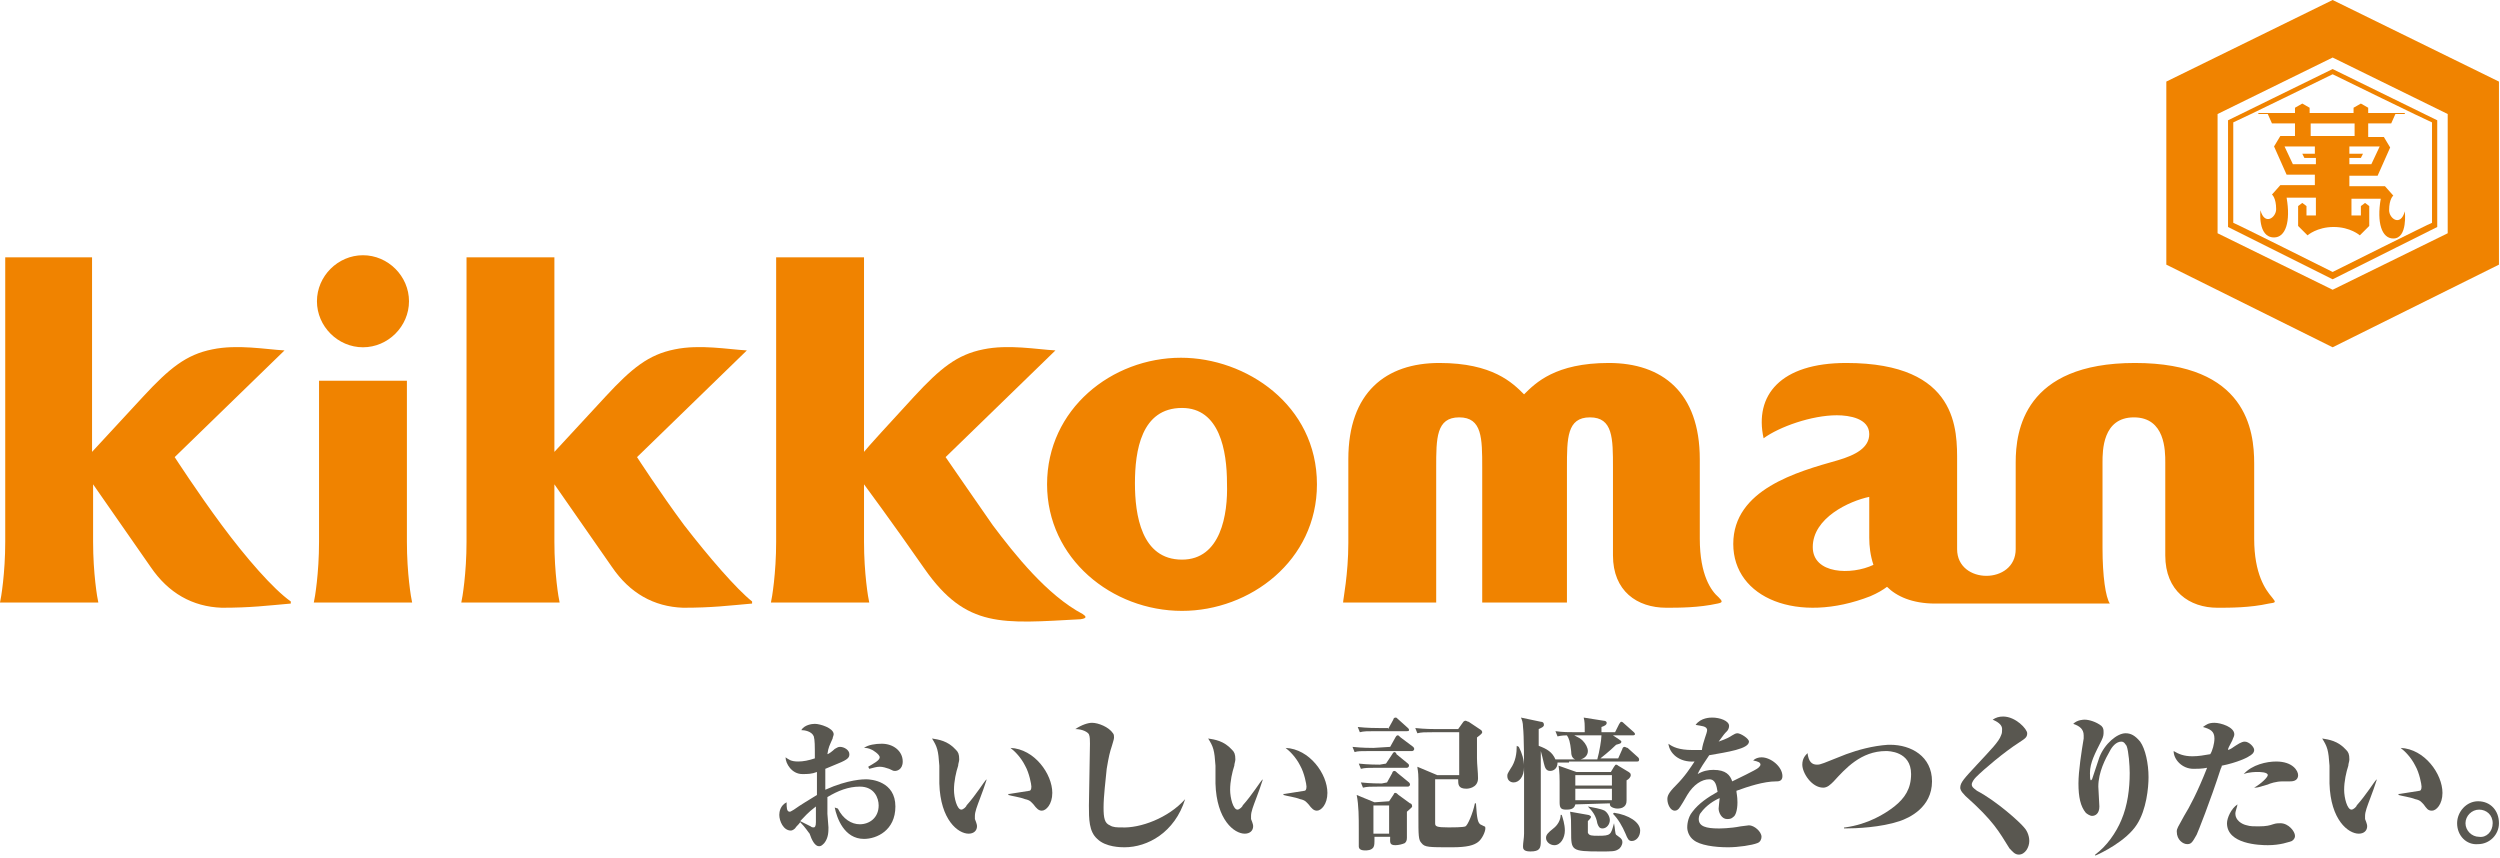 <?xml version="1.0" encoding="utf-8"?>
<!-- Generator: Adobe Illustrator 20.1.0, SVG Export Plug-In . SVG Version: 6.00 Build 0)  -->
<!DOCTYPE svg PUBLIC "-//W3C//DTD SVG 1.1//EN" "http://www.w3.org/Graphics/SVG/1.1/DTD/svg11.dtd">
<svg version="1.1" id="レイヤー_1" xmlns="http://www.w3.org/2000/svg" xmlns:xlink="http://www.w3.org/1999/xlink" x="0px"
	 y="0px" width="239px" height="82px" viewBox="0 0 239 82" style="enable-background:new 0 0 239 82;" xml:space="preserve">
<style type="text/css">
	.st0{fill:#595750;}
	.st1{fill:#F08300;}
</style>
<g>
	<g>
		<path class="st0" d="M80.1,77.3c0.5,1,1.3,1.5,2.1,1.5c0.9,0,1.8-0.6,1.8-1.8c0-0.7-0.4-1.8-1.8-1.8c-1.1,0-2.1,0.4-3.1,1
			c0,1.2,0,1.3,0,1.6c0,0.2,0.1,1.1,0.1,1.3c0,0.4,0,1-0.4,1.5c-0.2,0.2-0.3,0.3-0.5,0.3c-0.4,0-0.7-0.6-0.9-1.2
			c-0.1-0.1-0.4-0.6-0.9-1.1c-0.2,0.3-0.3,0.3-0.5,0.6c0,0-0.2,0.2-0.4,0.2c-0.7,0-1.1-0.9-1.1-1.5c0-0.3,0.1-0.9,0.7-1.2
			c0,0.5,0,0.9,0.3,0.9c0.1,0,0.2-0.1,0.4-0.2c0.7-0.5,1.4-0.9,2.2-1.4c0-1,0-1.1,0-2.2C77.6,74,77.2,74,76.7,74c-1,0-1.6-1-1.6-1.6
			c0.3,0.2,0.5,0.4,1.2,0.4c0.5,0,1-0.1,1.6-0.3c0-1.3,0-1.7-0.1-2.1c-0.2-0.5-0.9-0.6-1.2-0.6c0.3-0.5,1-0.6,1.3-0.6
			c0.5,0,1.8,0.4,1.8,1c0,0.1-0.1,0.3-0.1,0.4c-0.3,0.7-0.4,0.8-0.5,1.5c0.1,0,0.5-0.3,0.7-0.5c0.2-0.1,0.3-0.2,0.5-0.2
			c0.4,0,0.9,0.3,0.9,0.7c0,0.3-0.1,0.5-1.1,0.9c-0.5,0.2-0.7,0.3-1.2,0.5c0,1,0,1,0,2c2.2-1,3.7-1,3.9-1c0.5,0,2.8,0.2,2.8,2.6
			c0,2.3-1.8,3.1-3,3.1c-1.9,0-2.6-2-2.8-3L80.1,77.3 M76.5,78.5c0.2,0.1,0.4,0.2,1,0.5c0.1,0.1,0.2,0.1,0.3,0.1
			c0.1,0,0.2-0.1,0.2-0.5c0-0.3,0-1.2,0-1.5C77.2,77.7,76.9,78.1,76.5,78.5z M83,73.3c0.5-0.3,1.1-0.6,1.1-0.9s-0.7-0.7-0.7-0.7
			c-0.4-0.2-0.6-0.2-0.8-0.2c0.4-0.3,1.1-0.4,1.7-0.4c1.1,0,2,0.7,2,1.7c0,0.8-0.6,0.9-0.7,0.9c-0.2,0-0.2,0-0.6-0.2
			c-0.3-0.1-0.6-0.2-0.9-0.2s-0.6,0.1-1,0.2L83,73.3z"/>
		<path class="st0" d="M94.3,74.6c-0.2,0.6-0.4,1.2-0.6,1.7c-0.3,0.8-0.5,1.3-0.5,1.7c0,0,0,0.2,0,0.3c0.2,0.5,0.2,0.6,0.2,0.7
			c0,0.4-0.3,0.7-0.8,0.7c-1,0-2.7-1.3-2.8-4.8c0-0.3,0-1.5,0-1.7c-0.1-1.5-0.2-1.8-0.7-2.6c0.6,0.1,1.5,0.2,2.3,1.1
			c0.2,0.2,0.3,0.4,0.3,0.9c0,0.2-0.1,0.4-0.1,0.6c-0.2,0.6-0.4,1.5-0.4,2.3s0.3,1.9,0.7,1.9c0.2,0,0.5-0.3,0.5-0.4
			c0.9-1,1.7-2.3,1.9-2.5V74.6 M96.5,75.9c0.1,0,1.8-0.3,1.9-0.3s0.2-0.1,0.2-0.4c0-0.2-0.2-1.3-0.6-2c-0.4-0.8-1-1.4-1.4-1.7
			c2.3,0.1,4,2.5,4,4.3c0,1.1-0.6,1.7-1,1.7c-0.3,0-0.5-0.2-0.8-0.6c-0.2-0.2-0.3-0.4-0.8-0.5c-0.5-0.2-1.3-0.3-1.6-0.4v-0.1H96.5z"
			/>
		<path class="st0" d="M113.3,76.4c-1,3.2-3.6,4.6-5.8,4.6c-0.3,0-1.8,0-2.6-0.8c-0.8-0.7-0.8-1.9-0.8-3.2c0-0.9,0.1-5,0.1-5.9
			c0-0.3,0-0.7-0.1-0.9c-0.1-0.2-0.6-0.5-1.3-0.5c0.6-0.4,1.2-0.6,1.6-0.6c0.6,0,1.6,0.4,2,1c0.1,0.1,0.1,0.3,0.1,0.4
			c0,0.2-0.1,0.4-0.2,0.8c-0.2,0.6-0.3,1-0.5,2.2c-0.1,1.1-0.3,2.6-0.3,3.7c0,1,0.1,1.5,0.6,1.7c0.3,0.2,0.7,0.2,1.1,0.2
			C109,79.2,111.7,78.2,113.3,76.4L113.3,76.4"/>
		<path class="st0" d="M120.7,74.6c-0.2,0.6-0.4,1.2-0.6,1.7c-0.3,0.8-0.5,1.3-0.5,1.7c0,0,0,0.2,0,0.3c0.2,0.5,0.2,0.6,0.2,0.7
			c0,0.4-0.3,0.7-0.8,0.7c-1,0-2.7-1.3-2.8-4.8c0-0.3,0-1.5,0-1.7c-0.1-1.5-0.2-1.8-0.7-2.6c0.6,0.1,1.5,0.2,2.3,1.1
			c0.2,0.2,0.3,0.4,0.3,0.9c0,0.2-0.1,0.4-0.1,0.6c-0.2,0.6-0.4,1.5-0.4,2.3s0.3,1.9,0.7,1.9c0.2,0,0.5-0.3,0.5-0.4
			c0.9-1,1.7-2.3,1.9-2.5V74.6 M122.8,75.9c0.1,0,1.8-0.3,1.9-0.3s0.2-0.1,0.2-0.4c0-0.2-0.2-1.3-0.6-2c-0.4-0.8-1-1.4-1.4-1.7
			c2.3,0.1,4,2.5,4,4.3c0,1.1-0.6,1.7-1,1.7c-0.3,0-0.5-0.2-0.8-0.6c-0.2-0.2-0.3-0.4-0.8-0.5c-0.5-0.2-1.3-0.3-1.6-0.4v-0.1H122.8z
			"/>
		<path class="st0" d="M132.9,71.4l0.5-0.9c0,0,0.1-0.2,0.2-0.2c0.1,0,0.1,0,0.3,0.2l1.2,0.9c0,0,0.1,0.1,0.1,0.2s-0.1,0.2-0.2,0.2
			h-4c-0.9,0-1.2,0-1.5,0.1l-0.2-0.5c0.9,0.1,1.8,0.1,2,0.1L132.9,71.4 M132.8,76.6l0.4-0.6c0.1-0.2,0.1-0.2,0.2-0.2
			c0.1,0,0.2,0.1,0.3,0.2l1.1,0.8c0.1,0,0.2,0.1,0.2,0.3c0,0.1-0.3,0.3-0.5,0.5c0,1.1,0,1.2,0,2.5l0,0c0,0.3-0.1,0.4-0.2,0.5
			c-0.2,0.1-0.6,0.2-0.9,0.2c-0.6,0-0.5-0.3-0.5-0.8h-1.5c0,0.7,0,0.8-0.1,1c-0.2,0.3-0.6,0.3-0.8,0.3c-0.5,0-0.6-0.2-0.6-0.4
			c0-0.1,0-0.6,0-0.7v-0.9c0-1.1,0-2.3-0.2-3.3l1.7,0.7L132.8,76.6L132.8,76.6z M132.7,69.7l0.5-0.9c0-0.1,0.1-0.2,0.2-0.2
			c0.1,0,0.1,0,0.2,0.1l1,0.9c0.1,0.1,0.1,0.1,0.1,0.2s-0.1,0.1-0.2,0.1h-3c-0.8,0-1.1,0-1.5,0.1l-0.2-0.5c0.9,0.1,1.8,0.1,2,0.1
			h0.9V69.7z M132.5,73l0.6-0.9c0,0,0.1-0.2,0.2-0.2c0.1,0,0.2,0.1,0.2,0.2l1.1,0.9c0.1,0.1,0.1,0.1,0.1,0.2s-0.1,0.2-0.2,0.2h-2.9
			c-0.8,0-1.1,0-1.5,0.1l-0.2-0.5c0.9,0.1,1.8,0.1,2,0.1L132.5,73L132.5,73z M132.6,74.8l0.5-0.9c0-0.1,0.1-0.2,0.2-0.2
			c0.1,0,0.2,0.1,0.3,0.2l1.1,0.9c0,0,0.1,0.1,0.1,0.2s-0.1,0.2-0.2,0.2h-2.8c-0.8,0-1.1,0-1.5,0.1l-0.2-0.5c0.9,0.1,1.8,0.1,2,0.1
			L132.6,74.8L132.6,74.8z M131.3,77v2.7h1.5V77H131.3z M137.2,74.5c0,0.7,0,3.9,0,4.2c0,0.3,0.1,0.4,1.3,0.4c0.3,0,1.4,0,1.6-0.1
			c0.2-0.1,0.7-1.2,0.9-2.2h0.1c0.1,1.6,0.2,1.8,0.4,2l0.4,0.2c0.1,0,0.1,0.1,0.1,0.2c0,0.3-0.3,1-0.7,1.3s-1,0.5-2.5,0.5
			c-2.2,0-2.6,0-2.9-0.4c-0.3-0.3-0.3-0.7-0.3-2.7c0-1.1,0-2.3,0-3.4c0-0.8-0.1-1-0.1-1.2l1.9,0.8h2.1V70H137c-0.8,0-1.1,0-1.5,0.1
			l-0.2-0.5c0.9,0.1,1.8,0.1,2,0.1h2.1l0.5-0.7c0,0,0.1-0.1,0.2-0.1c0.1,0,0.2,0.1,0.3,0.1l1.2,0.8c0,0,0.1,0.1,0.1,0.2
			s-0.1,0.2-0.5,0.5c0,0.4,0,1.1,0,2c0,0.6,0.1,1.3,0.1,1.9c0,1-1.1,1-1.1,1c-0.8,0-0.8-0.4-0.8-0.9H137.2z"/>
		<path class="st0" d="M145.2,71.4c0.3,0.6,0.5,1.2,0.5,1.9c0,1-0.5,1.5-1,1.5c-0.3,0-0.6-0.2-0.6-0.6c0-0.2,0-0.2,0.3-0.7
			c0.5-0.7,0.6-1.5,0.6-2.2L145.2,71.4 M150,72.9c-0.3,0-0.8,0-1.1,0c0,0.6-0.4,0.8-0.7,0.8c-0.4,0-0.5-0.3-0.6-0.7
			c-0.1-0.4-0.2-0.9-0.3-1.2c0,1.5,0,5.4,0,6.9c0,0.2,0,1.4,0,1.7c0,0.7-0.1,1-1,1c-0.7,0-0.7-0.3-0.7-0.5c0-0.3,0.1-0.8,0.1-1.2
			c0-0.3,0-2.9,0-5.7c0-0.9,0-3.7-0.1-4.5c0-0.4-0.1-0.7-0.2-0.9l1.9,0.4c0.2,0,0.3,0.1,0.3,0.3c0,0.2-0.3,0.3-0.5,0.4v1.6
			c0.8,0.3,1.3,0.6,1.6,1.3c0.5,0,1,0,1.4,0h0.5c-0.3-0.1-0.4-0.4-0.4-0.8c-0.1-0.9-0.2-1.2-0.4-1.5c-0.1,0-0.5,0-0.9,0.1l-0.2-0.5
			c0.7,0.1,1.3,0.1,2,0.1h0.8c0-0.8,0-1-0.1-1.4l1.9,0.3c0.2,0,0.3,0.1,0.3,0.2c0,0.2-0.2,0.3-0.5,0.4V70h1.3l0.4-0.8
			c0.1-0.1,0.1-0.2,0.2-0.2c0.1,0,0.2,0.1,0.3,0.2l0.9,0.8c0.1,0.1,0.1,0.1,0.1,0.2s-0.2,0.1-0.2,0.1h-1.9l0.6,0.4
			c0.1,0.1,0.2,0.1,0.2,0.2c0,0.2-0.2,0.2-0.5,0.3c-0.6,0.6-1.5,1.3-1.5,1.3h1.7l0.4-0.9c0-0.1,0.1-0.2,0.2-0.2
			c0.1,0,0.2,0.1,0.3,0.1l1,0.9c0,0,0.1,0.1,0.1,0.2c0,0.2-0.1,0.2-0.2,0.2H150V72.9z M149.3,77.9c0.1,0.3,0.3,0.9,0.3,1.5
			c0,0.7-0.4,1.4-1,1.4c-0.4,0-0.8-0.3-0.8-0.7c0-0.3,0.2-0.5,0.7-0.9c0.4-0.3,0.7-0.8,0.7-1.3H149.3z M150.6,76.9
			c-0.1,0.5-0.6,0.5-0.9,0.5c-0.5,0-0.6-0.2-0.6-0.7c0-0.3,0-1.7,0-2c0-0.2,0-0.9-0.1-1.5l1.7,0.6h3.3l0.3-0.5
			c0.1-0.1,0.1-0.2,0.2-0.2c0.1,0,0.2,0.1,0.2,0.1l1,0.6c0.1,0.1,0.2,0.1,0.2,0.3c0,0.2-0.2,0.4-0.4,0.5v0.9c0,0.1,0,1,0,1
			c0,0.2,0,0.8-0.9,0.8c-0.2,0-0.5-0.1-0.6-0.2s-0.1-0.2-0.1-0.3L150.6,76.9L150.6,76.9z M154.3,78.7c0.1,0.5,0.1,1,0.2,1.1l0.4,0.3
			c0.1,0.1,0.2,0.2,0.2,0.4c0,0.3-0.2,0.6-0.4,0.7c-0.3,0.2-0.6,0.2-1.7,0.2c-2.8,0-2.8-0.1-2.8-1.9c0-1,0-1.3-0.1-1.9l1.7,0.3
			c0.1,0,0.3,0.1,0.3,0.2s-0.2,0.3-0.3,0.4c0,1,0,1,0,1.1c0.1,0.3,0.4,0.3,1,0.3C154,79.9,154,79.8,154.3,78.7L154.3,78.7z
			 M152.7,72.6c0.2-0.7,0.4-1.9,0.4-2.3h-2.6c0.4,0.2,0.6,0.3,0.8,0.5c0.3,0.3,0.5,0.7,0.5,1c0,0.4-0.3,0.7-0.7,0.8H152.7z
			 M150.6,74.1v1h3.5v-1H150.6z M150.6,75.4v1.1h3.5v-1.1H150.6z M151.8,77.1c0.5,0.1,1.2,0.2,1.6,0.4c0.3,0.2,0.5,0.6,0.5,0.9
			c0,0.4-0.3,0.8-0.7,0.8c-0.3,0-0.4-0.2-0.5-0.5C152.6,78,152.2,77.5,151.8,77.1L151.8,77.1z M154.3,77.7c1.4,0.2,2.5,0.9,2.5,1.7
			c0,0.6-0.4,1-0.8,1c-0.3,0-0.4-0.2-0.6-0.7c-0.3-0.7-0.7-1.4-1.2-1.9L154.3,77.7z"/>
		<path class="st0" d="M163.2,69.8c0-0.4-0.6-0.4-1.1-0.5c0.5-0.7,1.4-0.7,1.6-0.7c0.7,0,1.6,0.3,1.6,0.8c0,0.2-0.1,0.4-0.2,0.5
			c-0.2,0.2-0.3,0.3-0.8,1c0.2-0.1,0.7-0.2,1.3-0.6c0.2-0.1,0.3-0.2,0.5-0.2c0.3,0,1.1,0.5,1.1,0.8c0,0.7-2.1,1-3.8,1.3
			c-0.4,0.6-0.9,1.3-1.1,1.8c0.5-0.3,1-0.4,1.5-0.4c1.2,0,1.6,0.5,1.8,1.1c0.4-0.2,2.3-1.1,2.5-1.3c0.1-0.1,0.2-0.2,0.2-0.3
			c0-0.2-0.2-0.3-0.7-0.4c0.2-0.2,0.5-0.3,0.8-0.3c0.9,0,2,0.9,2,1.8c0,0.5-0.4,0.5-0.6,0.5c-1.2,0-2.7,0.5-3.8,0.9
			c0,0.2,0.1,0.5,0.1,1.1c0,0.8-0.2,1.3-0.4,1.4c-0.2,0.2-0.4,0.2-0.6,0.2c-0.5,0-0.8-0.6-0.8-1c0-0.2,0.1-0.9,0.1-1
			c-0.5,0.2-1.3,0.7-1.8,1.4c-0.2,0.2-0.2,0.6-0.2,0.6c0,0.7,0.7,0.9,1.9,0.9c0.1,0,1.1,0,2.1-0.2l0.8-0.1c0.5,0,1.2,0.6,1.2,1.1
			c0,0.2-0.1,0.5-0.4,0.6c-0.5,0.2-1.8,0.4-2.8,0.4c-1.3,0-2.7-0.2-3.3-0.7c-0.4-0.3-0.6-0.8-0.6-1.2c0-0.1,0-0.9,0.5-1.5
			c0.6-0.8,1.5-1.4,2.4-1.9c-0.1-0.6-0.2-1.2-0.8-1.2c-0.7,0-1.5,0.5-2.1,1.5c-0.1,0.2-0.7,1.2-0.8,1.3c-0.1,0.1-0.2,0.2-0.4,0.2
			c-0.4,0-0.7-0.6-0.7-1.1c0-0.3,0.1-0.6,0.8-1.3c0.9-0.9,1.4-1.7,1.8-2.3c-1.5,0.1-2.4-0.8-2.5-1.7c0.4,0.3,1,0.6,2.3,0.6
			c0.4,0,0.7,0,0.9,0C162.8,70.9,163.2,70.1,163.2,69.8"/>
		<path class="st0" d="M176.4,79.1c2.2-0.3,3.8-1.3,4.7-2c1-0.8,1.6-1.7,1.6-3.1c0-2.2-2.2-2.2-2.4-2.2c-2.4,0-3.9,1.7-5,2.9
			c-0.3,0.3-0.6,0.6-1,0.6c-1.1,0-2-1.4-2-2.2c0-0.6,0.3-0.9,0.5-1.1c0.1,0.8,0.4,1.1,0.9,1.1c0.4,0,0.5-0.1,2.8-1
			c1.1-0.4,2.5-0.8,4-0.9h0.2c2,0,4,1.1,4,3.5c0,2.5-2.2,3.5-3.1,3.8c-1.8,0.6-4.1,0.7-5.3,0.7v-0.1"/>
		<path class="st0" d="M191.5,68.5c1.2,0,2.3,1.2,2.3,1.6s-0.2,0.5-0.8,0.9c-1.4,0.9-3.3,2.5-4.1,3.3c-0.2,0.2-0.4,0.5-0.4,0.7
			s0.1,0.3,0.5,0.6c1.9,1,4.1,3,4.5,3.5c0.2,0.2,0.5,0.7,0.5,1.3c0,0.6-0.4,1.3-1,1.3c-0.4,0-0.6-0.3-0.9-0.6c-1-1.6-1.5-2.6-4.2-5
			c-0.5-0.5-0.5-0.7-0.5-0.8c0-0.5,0.4-0.9,1.6-2.2c1.3-1.4,2.1-2.2,2.3-2.8c0.1-0.2,0.1-0.4,0.1-0.6c0-0.3-0.2-0.6-0.9-0.9
			C190.8,68.6,191.1,68.5,191.5,68.5"/>
		<path class="st0" d="M200.7,72.4c0.5-1.3,1.7-2.3,2.5-2.3c0.5,0,0.9,0.2,1.4,0.8c0.5,0.7,0.8,2.1,0.8,3.4c0,1-0.2,3.1-1.1,4.5
			c-1,1.6-3.5,2.8-4,3v-0.1c1.1-0.8,2-2.1,2.5-3.3c0.6-1.4,0.8-3,0.8-4.5c0-0.7-0.1-2.1-0.3-2.6c-0.1-0.1-0.2-0.4-0.5-0.4
			c-0.5,0-0.9,0.5-1.1,0.9c-0.4,0.7-1.1,2-1.1,3.4c0,0.3,0.1,1.6,0.1,1.9c0,0.7-0.4,0.9-0.7,0.9c-0.2,0-0.5-0.2-0.6-0.3
			c-0.5-0.6-0.7-1.5-0.7-2.8c0-1.2,0.3-3.1,0.5-4.3c0-0.1,0-0.2,0-0.3c0-0.6-0.4-0.9-1-1.1c0.4-0.4,1-0.4,1.1-0.4
			c0.4,0,1.1,0.2,1.6,0.6c0.2,0.2,0.2,0.4,0.2,0.6s0,0.4-0.2,0.8c-0.6,1.2-1.1,2.1-1.1,3.1c0,0.3,0,0.7,0.1,0.7l0.1-0.1L200.7,72.4"
			/>
		<path class="st0" d="M211.7,70.6c0-0.7-0.4-0.9-1.1-1.1c0.3-0.2,0.5-0.4,1.1-0.4s1.9,0.4,1.9,1.1c0,0.2-0.1,0.3-0.2,0.6
			c-0.3,0.6-0.4,0.7-0.4,0.9c0.3-0.1,0.4-0.2,0.7-0.4c0.6-0.4,0.8-0.4,0.9-0.4c0.4,0,0.9,0.5,0.9,0.8s-0.3,0.5-0.5,0.6
			c-0.1,0.1-1.1,0.6-2.6,0.9c0,0.1,0,0.1-0.1,0.3c-1,3.1-2.2,6.1-2.3,6.3c-0.4,0.7-0.5,0.9-0.9,0.9s-1-0.4-1-1.2
			c0-0.3,0.1-0.4,0.7-1.5c0.5-0.8,1.3-2.3,2.2-4.6c-0.5,0.1-1,0.1-1.3,0.1c-1.1,0-1.9-0.9-1.9-1.7c0.5,0.3,1,0.5,1.8,0.5
			c0.6,0,1.1-0.1,1.7-0.2C211.5,71.8,211.7,71.1,211.7,70.6 M213.7,77.8c0,0.6,0.6,1,1.1,1.1c0.3,0.1,0.7,0.1,1.1,0.1
			c0.8,0,1.1-0.1,1.4-0.2c0.3-0.1,0.5-0.1,0.7-0.1c0.8,0,1.4,0.8,1.4,1.2c0,0.1,0,0.3-0.3,0.5c-0.3,0.1-1.1,0.4-2.3,0.4
			c-0.8,0-3.9-0.1-3.9-2.1c0-0.5,0.4-1.4,1-1.8C213.9,77.1,213.7,77.5,213.7,77.8z M215.5,75.3c0.7-0.4,1.3-1,1.3-1.2
			c0-0.3-0.8-0.3-1-0.3c-0.1,0-0.8,0-1.3,0.2c0.8-0.9,2.2-1.2,3.1-1.2c1.6,0,2.1,0.9,2.1,1.3c0,0.6-0.6,0.6-0.8,0.6
			c-0.1,0-0.6,0-0.7,0c-0.6,0-1.2,0.2-1.4,0.3C215.8,75.3,215.8,75.3,215.5,75.3L215.5,75.3z"/>
		<path class="st0" d="M227.2,74.6c-0.2,0.6-0.4,1.2-0.6,1.7c-0.3,0.8-0.5,1.3-0.5,1.7c0,0,0,0.2,0,0.3c0.2,0.5,0.2,0.6,0.2,0.7
			c0,0.4-0.3,0.7-0.8,0.7c-1,0-2.7-1.3-2.8-4.8c0-0.3,0-1.5,0-1.7c-0.1-1.5-0.2-1.8-0.7-2.6c0.6,0.1,1.5,0.2,2.3,1.1
			c0.2,0.2,0.3,0.4,0.3,0.9c0,0.2-0.1,0.4-0.1,0.6c-0.2,0.6-0.4,1.5-0.4,2.3s0.3,1.9,0.7,1.9c0.2,0,0.5-0.3,0.5-0.4
			c0.9-1,1.7-2.3,1.9-2.5L227.2,74.6 M229.4,75.9c0.1,0,1.8-0.3,1.9-0.3c0.1,0,0.2-0.1,0.2-0.4c0-0.2-0.2-1.3-0.6-2
			c-0.4-0.8-1-1.4-1.4-1.7c2.3,0.1,4,2.5,4,4.3c0,1.1-0.6,1.7-1,1.7s-0.5-0.2-0.8-0.6c-0.2-0.2-0.3-0.4-0.8-0.5
			c-0.5-0.2-1.3-0.3-1.6-0.4v-0.1H229.4z"/>
		<path class="st0" d="M234.9,78.7c0-1.1,0.9-2.1,2-2.1c1.2,0,2,0.9,2,2.1c0,1.1-0.9,2-2,2C235.8,80.8,234.9,79.9,234.9,78.7
			 M238.3,78.7c0-0.8-0.6-1.3-1.3-1.3s-1.3,0.6-1.3,1.3c0,0.7,0.6,1.3,1.3,1.3C237.7,80.1,238.3,79.5,238.3,78.7z"/>
	</g>
	<g>
		<g>
			<g>
				<path class="st1" d="M162.5,51.5v-7.6c0-6.4-3.6-9.2-8.7-9.2c-5.1,0-7,1.9-8.1,3c-1.1-1.1-3-3-8.1-3s-8.7,2.8-8.7,9.2v8
					c0,3-0.5,5.4-0.5,5.7h8.9V44.7c0-2.8,0-4.8,2.2-4.8s2.2,2,2.2,4.8v12.9h8.1V44.7c0-2.8,0-4.8,2.2-4.8s2.2,2,2.2,4.8
					c0,1.7,0,8.4,0,8.4c0,3.4,2.3,5,5.1,5c1.2,0,3.1,0,4.9-0.4c0.5-0.1,0.5-0.2,0.1-0.6C163.6,56.5,162.5,55,162.5,51.5z M21.2,50.2
					c-2.3-3.1-4.5-6.5-4.5-6.5l10.5-10.2c-1.8-0.1-4.5-0.6-6.9-0.1c-2.5,0.5-4.1,1.8-6.6,4.5s-4.9,5.3-4.9,5.3V24.6H0.5v27.2
					c0,3-0.4,5.4-0.5,5.8h9.4c-0.1-0.4-0.5-2.8-0.5-5.8v-5.5l5.5,7.9c1.7,2.5,4,3.8,6.8,3.9c2.8,0,4.3-0.2,6.6-0.4v-0.2
					C26.1,56.3,23.5,53.3,21.2,50.2z M34.7,33.2c2.4,0,4.4-2,4.4-4.4s-2-4.4-4.4-4.4s-4.4,2-4.4,4.4C30.3,31.2,32.3,33.2,34.7,33.2z
					 M38.9,36.4h-8.4v15.4c0,3-0.4,5.4-0.5,5.8h9.4c-0.1-0.4-0.5-2.8-0.5-5.8V36.4z M112.9,34.2c-6.6,0-12.8,4.9-12.8,12.1
					c0,7.1,6.2,12.1,12.9,12.1c6.5,0,12.9-4.8,12.9-12.1C125.9,38.7,119.1,34.2,112.9,34.2z M113,53.5c-3.9,0-4.5-4.3-4.5-7.3
					c0-3.1,0.6-7.2,4.5-7.2c3.6,0,4.3,4.1,4.3,7.2C117.4,49.2,116.7,53.5,113,53.5z M217.2,57.1c-0.6-0.7-1.7-2.2-1.7-5.6v-7.2
					c0-3.1-0.7-9.6-11.4-9.6c-10.6,0-11.4,6.5-11.4,9.5v8.3c0,3.4-5.6,3.4-5.6,0v-8.3c0-3,0.2-9.5-10.6-9.5c-6.3,0-8.8,3.1-7.9,7.2
					c1.5-1.1,4.6-2.2,7-2.2c1.2,0,3.1,0.3,3.1,1.8c0,1.3-1.3,2-3,2.5c-3.9,1.1-10,2.8-10,8s6.2,7.7,13.1,5c0.7-0.3,1.2-0.6,1.6-0.9
					c0.9,0.9,2.4,1.6,4.6,1.6c1.9,0,16.7,0,16.7,0c-0.4-0.6-0.7-2.6-0.7-5.3v-8.2c0-1.1,0-4.3,3-4.3s3,3.2,3,4.3v8.9
					c0,3.4,2.3,5,5,5c1.2,0,3.1,0,4.9-0.4C217.6,57.6,217.6,57.6,217.2,57.1z M173.3,52.3c0-2.8,3.5-4.4,5.4-4.8c0,0,0,2,0,3.9
					c0,0.8,0.1,1.7,0.4,2.6C177,55,173.3,54.9,173.3,52.3z"/>
				<path class="st1" d="M65.4,50.2c-2.3-3.1-4.5-6.5-4.5-6.5l10.5-10.2c-1.8-0.1-4.5-0.6-6.9-0.1c-2.5,0.5-4.1,1.8-6.6,4.5
					S53,43.2,53,43.2V24.6h-8.4v27.2c0,3-0.4,5.4-0.5,5.8h9.4c-0.1-0.4-0.5-2.8-0.5-5.8v-5.5l5.5,7.9c1.7,2.5,4,3.8,6.8,3.9
					c2.8,0,4.3-0.2,6.6-0.4v-0.2C70.4,56.3,67.8,53.3,65.4,50.2z"/>
				<path class="st1" d="M103.5,58.7c-3.4-1.8-6.5-5.7-8.6-8.5c-0.5-0.7-4.5-6.5-4.5-6.5l10.5-10.2c-1.8-0.1-4.5-0.6-6.9-0.1
					c-2.5,0.5-4.1,1.8-6.6,4.5c-2.3,2.5-4.5,4.9-4.8,5.3V24.6l0,0h-8.4v27.2c0,3-0.4,5.4-0.5,5.8h9.4c-0.1-0.4-0.5-2.8-0.5-5.8v-5.5
					c0,0,2.6,3.5,5.8,8.1c4,5.7,7.4,5.2,14.9,4.8C104,59.1,103.8,58.9,103.5,58.7z"/>
			</g>
			<g>
				<path class="st1" d="M229.9,20.2c-0.4,1.5-1.5,0.7-1.5-0.1c0-1.1,0.4-1.4,0.4-1.4l-0.8-0.9h-3.4v-1h2.7l1.2-2.7l-0.6-1h-1.5
					v-1.3h2.2l0.4-0.9h0.9v-0.1h-3.5v-0.5l-0.7-0.4l-0.7,0.4v0.5h-4.2v-0.5l-0.7-0.4l-0.7,0.4v0.5h-3.5v0.1h0.9l0.4,0.9h2.2V13H218
					l-0.6,1l1.2,2.7h2.7v1H218l-0.8,0.9c0,0,0.4,0.3,0.4,1.4c0,0.8-1.1,1.6-1.5,0.1c0,0-0.3,2.6,1.3,2.6c1.1,0,1.6-1.5,1.2-3.8h2.8
					v1.7h-0.9v-0.9l-0.4-0.3l-0.4,0.3v1.9l0.9,0.9c0,0,0.9-0.8,2.5-0.8s2.5,0.8,2.5,0.8l0.9-0.9v-1.9l-0.4-0.3l-0.4,0.3v0.9h-0.9V19
					h2.8c-0.4,2.3,0.1,3.8,1.2,3.8C230.2,22.8,229.9,20.2,229.9,20.2z M221.4,14.7h-1.3l0.2,0.4h1.1v0.6h-2.2l-0.8-1.7h2.9v0.7
					H221.4z M223,13h-2.1v-1.2h2.1l0,0h2.1V13H223L223,13z M224.6,15.7v-0.6h1.1l0.2-0.4h-1.3V14h2.9l-0.8,1.7H224.6z"/>
				<g>
					<path class="st1" d="M213,11.5v10.2l10,5l10-5V11.5l-10-4.9L213,11.5z M223,7.1c0.2,0.1,9.2,4.5,9.5,4.6c0,0.3,0,9.3,0,9.6
						c-0.3,0.1-9.3,4.6-9.5,4.7c-0.2-0.1-9.2-4.6-9.5-4.7c0-0.3,0-9.3,0-9.6C213.8,11.6,222.8,7.2,223,7.1z"/>
				</g>
				<path class="st1" d="M238.9,7.8L223,0l-15.9,7.8v17.5l15.9,7.9l15.9-7.9V7.8z M234,22.3l-11,5.4l-11-5.4V10.9l11-5.4l11,5.4
					V22.3z"/>
			</g>
		</g>
	</g>
</g>
</svg>
